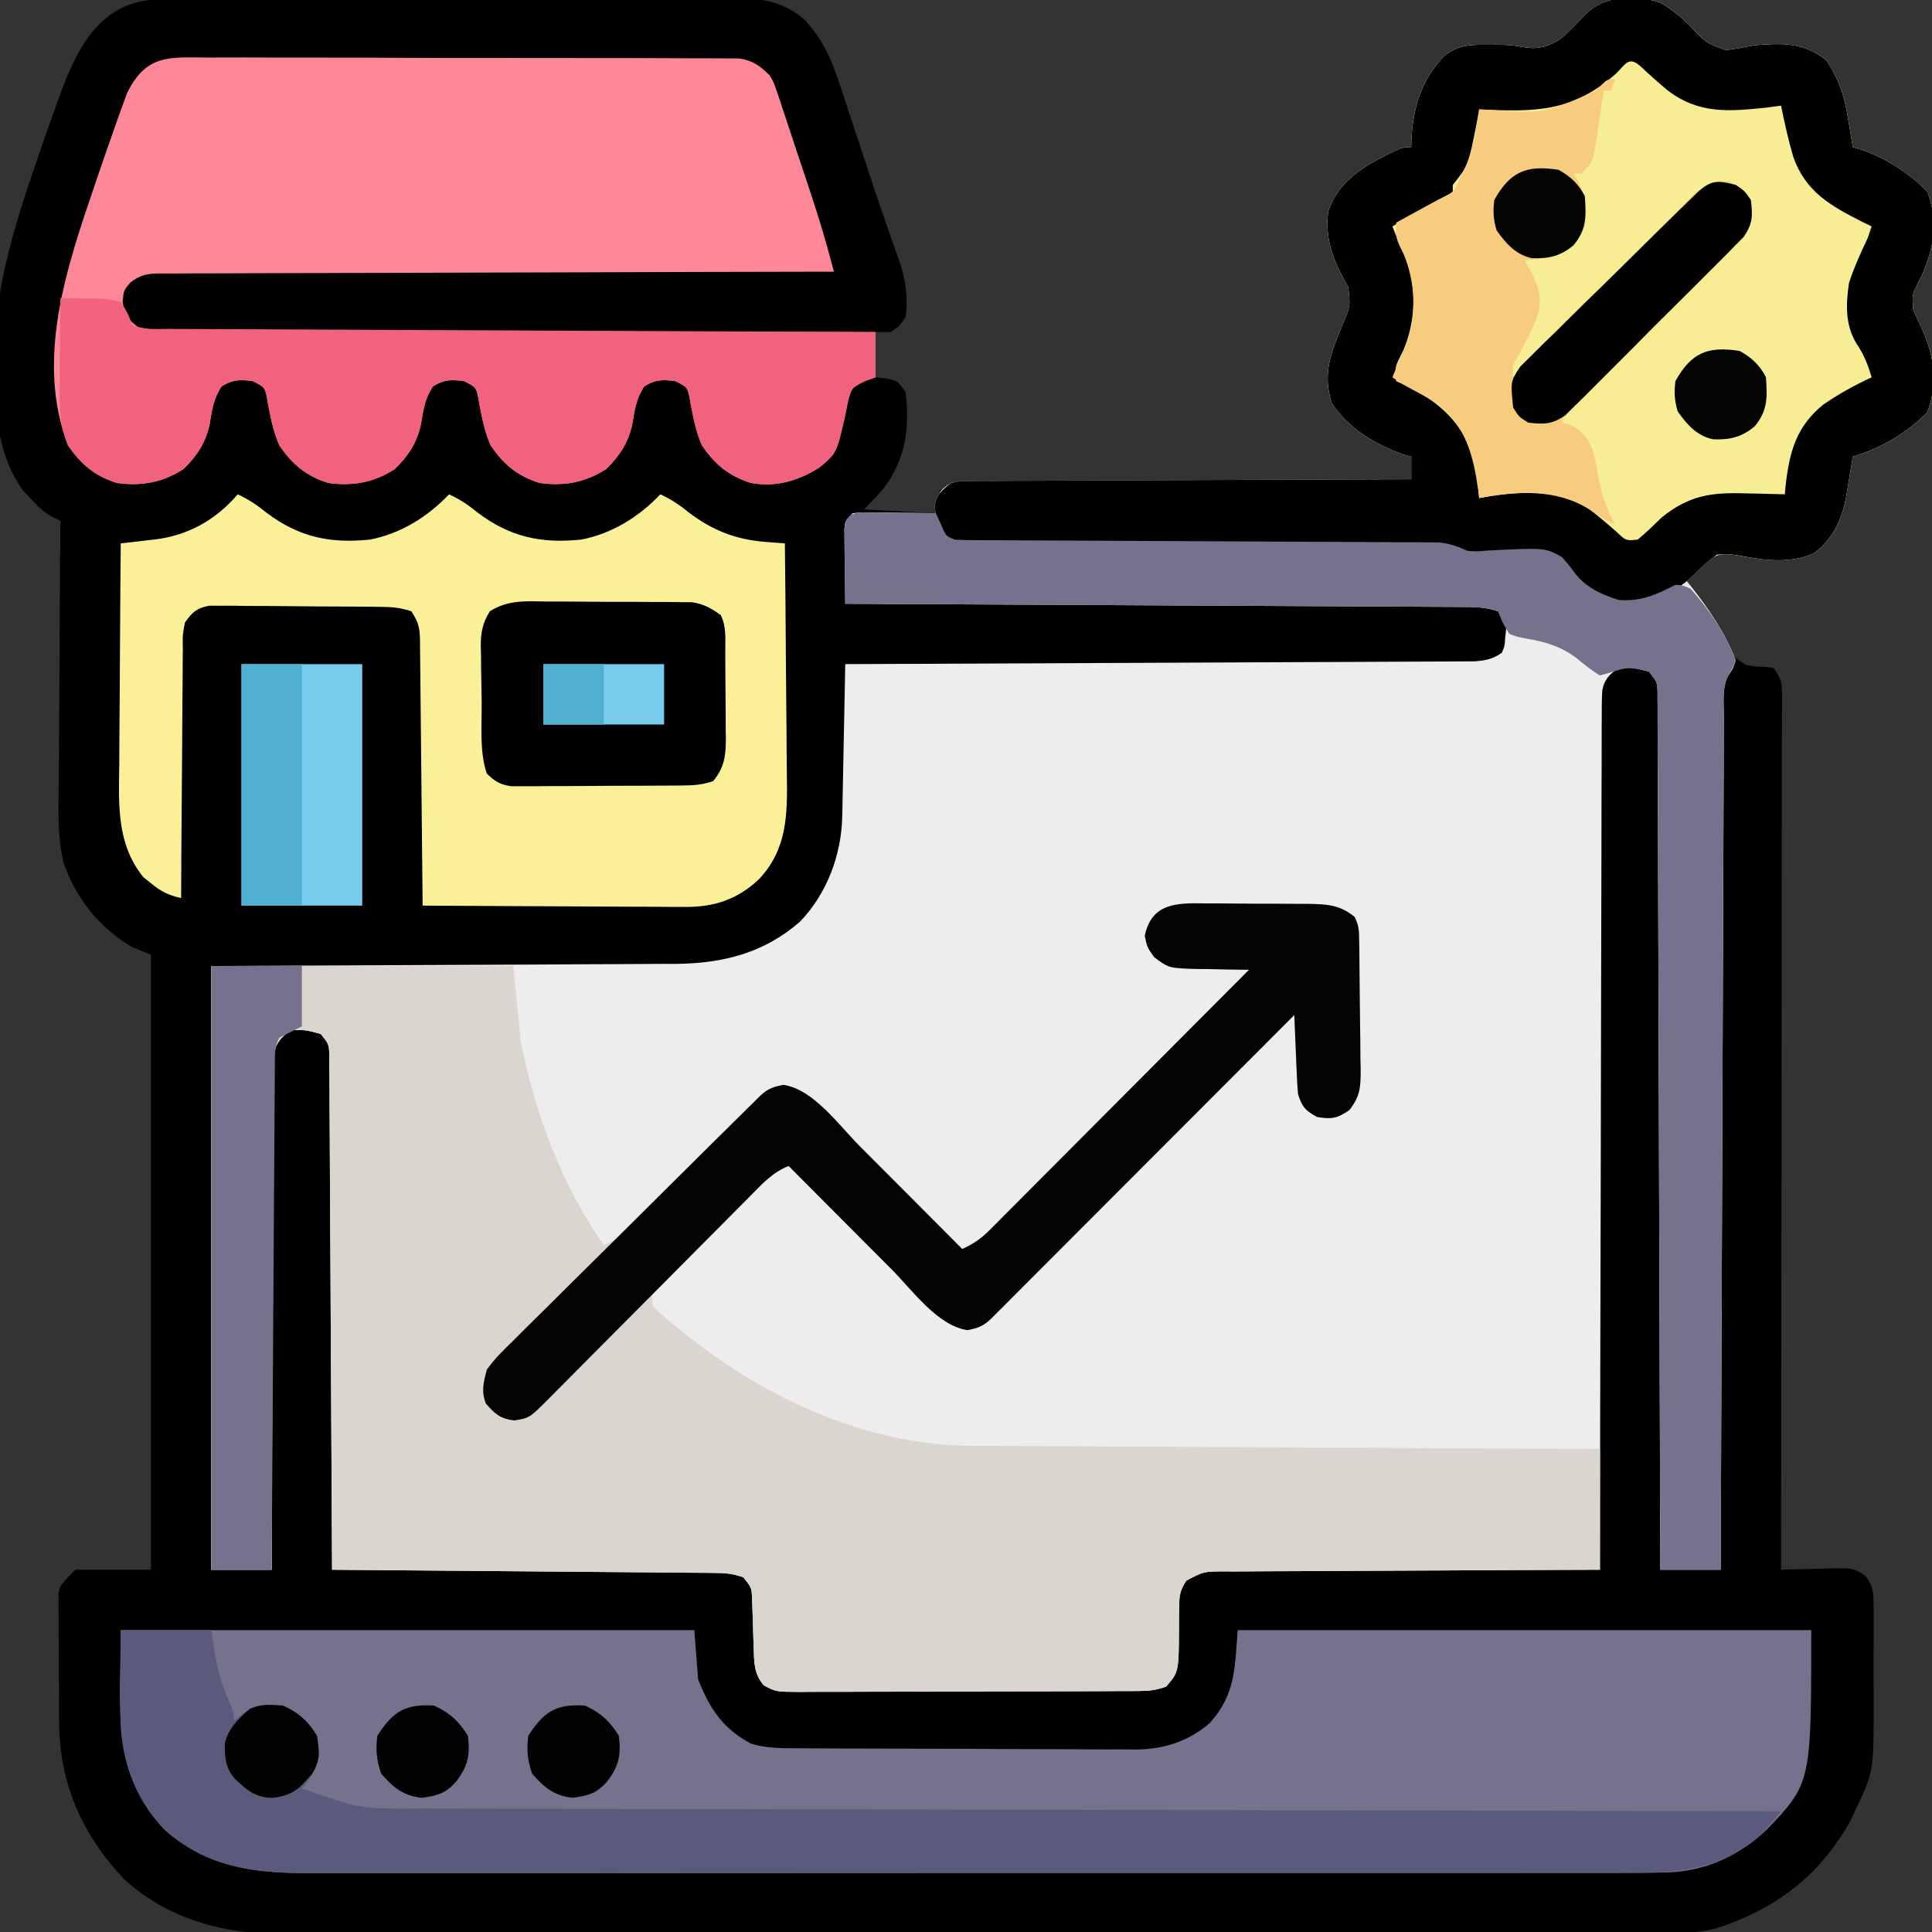 <svg xmlns="http://www.w3.org/2000/svg" width="512" height="512"><rect width="100%" height="100%" fill="#333333" stroke="none"/><path d="M0 0 C0.681 -0.004 1.363 -0.009 2.065 -0.013 C4.359 -0.027 6.654 -0.033 8.948 -0.039 C10.589 -0.047 12.23 -0.055 13.871 -0.064 C19.271 -0.09 24.671 -0.105 30.071 -0.12 C31.93 -0.125 33.789 -0.13 35.648 -0.136 C43.383 -0.157 51.118 -0.176 58.854 -0.187 C69.936 -0.204 81.018 -0.237 92.1 -0.294 C99.893 -0.332 107.686 -0.352 115.479 -0.357 C120.133 -0.361 124.786 -0.373 129.439 -0.405 C133.821 -0.435 138.203 -0.442 142.585 -0.43 C144.189 -0.43 145.793 -0.438 147.397 -0.456 C155.961 -0.544 163.567 -0.604 170.442 5.154 C175.241 10.207 177.736 15.593 179.844 22.166 C180.128 23.008 180.412 23.851 180.704 24.719 C181.611 27.422 182.496 30.131 183.38 32.841 C183.997 34.702 184.616 36.563 185.236 38.423 C186.442 42.048 187.64 45.675 188.833 49.304 C190.148 53.287 191.509 57.25 192.907 61.205 C193.24 62.157 193.574 63.109 193.917 64.091 C194.49 65.723 195.072 67.352 195.665 68.977 C197.392 73.995 198.17 78.846 197.442 84.154 C195.692 86.716 195.692 86.716 193.442 88.154 C192.122 88.154 190.802 88.154 189.442 88.154 C189.442 92.114 189.442 96.074 189.442 100.154 C190.391 100.257 191.34 100.36 192.317 100.466 C195.442 101.154 195.442 101.154 197.442 104.154 C198.575 113.548 197.418 121.935 191.618 129.548 C189.956 131.473 188.206 133.322 186.442 135.154 C192.712 135.484 198.982 135.814 205.442 136.154 C205.772 134.174 206.102 132.194 206.442 130.154 C209.708 127.977 210.652 127.899 214.434 127.875 C215.465 127.864 216.496 127.853 217.558 127.842 C218.688 127.839 219.818 127.837 220.982 127.835 C222.172 127.825 223.363 127.815 224.589 127.805 C227.853 127.779 231.117 127.762 234.382 127.749 C237.793 127.734 241.204 127.707 244.616 127.681 C251.075 127.634 257.535 127.598 263.995 127.564 C271.349 127.526 278.703 127.477 286.058 127.426 C301.186 127.323 316.314 127.234 331.442 127.154 C331.442 125.174 331.442 123.194 331.442 121.154 C330.658 120.948 329.875 120.741 329.067 120.529 C321.504 117.66 315.07 113.872 310.442 107.154 C307.82 99.287 310.151 93.579 313.251 86.205 C315.322 81.25 315.322 81.25 314.735 76.127 C314.37 75.496 314.005 74.866 313.63 74.216 C310.405 68.247 308.593 62.973 309.442 56.154 C312.005 48.616 317.939 44.775 324.755 41.279 C329.118 39.154 329.118 39.154 331.442 39.154 C331.456 38.476 331.47 37.798 331.485 37.099 C331.919 28.63 334.131 21.369 340.067 15.091 C343.894 11.969 346.967 12.018 351.755 12.029 C352.865 12.026 353.974 12.024 355.118 12.021 C358.442 12.154 358.442 12.154 361.649 12.72 C365.567 13.329 368.22 12.275 371.442 10.154 C373.586 8.183 375.583 6.142 377.548 3.994 C381.169 0.477 384.196 -0.174 389.192 -0.284 C396.5 -0.133 400.499 2.195 405.579 7.302 C409.557 11.54 409.557 11.54 414.813 13.443 C417.39 13.138 419.895 12.648 422.442 12.154 C429.87 11.574 435.509 11.333 441.442 16.154 C444.818 21.23 446.262 25.61 447.192 31.591 C447.317 32.323 447.442 33.054 447.571 33.808 C447.873 35.588 448.16 37.371 448.442 39.154 C449.316 39.417 450.19 39.68 451.091 39.951 C457.544 42.267 463.286 45.998 468.13 50.841 C471.126 58.403 470.092 65.312 466.942 72.654 C466.246 74.092 466.246 74.092 465.536 75.56 C464.183 78.299 464.183 78.299 464.442 82.154 C465.225 84.01 466.065 85.841 466.942 87.654 C470.092 94.996 471.126 101.905 468.13 109.466 C462.546 115.05 455.988 118.883 448.442 121.154 C448.272 122.228 448.102 123.301 447.926 124.408 C447.682 125.844 447.438 127.28 447.192 128.716 C447.028 129.773 447.028 129.773 446.86 130.851 C445.723 137.343 443.7 142.319 438.442 146.591 C431.933 149.853 424.083 148.448 417.192 147.216 C413.987 146.812 412.825 146.916 410.044 148.646 C408.044 150.393 406.21 152.174 404.442 154.154 C404.794 154.581 405.146 155.007 405.509 155.447 C408.929 159.778 411.352 164.021 413.692 169.029 C415.946 173.617 415.946 173.617 420.04 176.326 C422.716 176.831 422.716 176.831 425.305 176.88 C426.363 177.016 426.363 177.016 427.442 177.154 C429.477 180.207 429.692 180.783 429.688 184.209 C429.692 185.037 429.696 185.865 429.7 186.718 C429.694 187.628 429.689 188.537 429.683 189.474 C429.685 190.924 429.685 190.924 429.688 192.402 C429.691 195.654 429.68 198.906 429.669 202.159 C429.669 204.484 429.669 206.81 429.67 209.135 C429.671 215.461 429.659 221.787 429.645 228.113 C429.634 234.051 429.632 239.988 429.63 245.926 C429.625 257.687 429.612 269.449 429.593 281.21 C429.575 292.636 429.56 304.062 429.552 315.489 C429.551 316.193 429.551 316.897 429.55 317.622 C429.548 321.155 429.545 324.687 429.543 328.22 C429.522 357.531 429.487 386.842 429.442 416.154 C430.027 416.133 430.612 416.112 431.215 416.09 C433.874 416.007 436.532 415.955 439.192 415.904 C440.113 415.87 441.033 415.837 441.981 415.802 C448.816 415.703 448.816 415.703 452.051 418.033 C453.661 420.488 453.948 421.813 453.96 424.732 C453.972 425.634 453.985 426.536 453.998 427.465 C453.986 428.92 453.986 428.92 453.973 430.404 C453.977 431.413 453.981 432.422 453.985 433.462 C453.988 435.6 453.98 437.739 453.964 439.877 C453.942 443.115 453.963 446.35 453.989 449.587 C454.017 469.612 454.017 469.612 449.442 479.154 C448.95 480.253 448.457 481.353 447.95 482.486 C439.81 497.087 428.202 506.026 412.206 511.201 C408.472 512.146 405.364 512.407 401.524 512.411 C400.861 512.415 400.198 512.418 399.515 512.422 C397.301 512.431 395.088 512.426 392.875 512.421 C391.269 512.425 389.663 512.43 388.057 512.435 C383.649 512.447 379.241 512.447 374.834 512.445 C370.078 512.444 365.322 512.455 360.565 512.465 C351.249 512.481 341.933 512.487 332.617 512.488 C325.042 512.489 317.468 512.493 309.894 512.499 C288.415 512.517 266.935 512.526 245.456 512.525 C244.298 512.525 243.14 512.525 241.947 512.525 C240.788 512.524 239.629 512.524 238.434 512.524 C219.651 512.523 200.868 512.543 182.085 512.571 C162.793 512.6 143.501 512.613 124.209 512.612 C113.381 512.611 102.552 512.616 91.723 512.638 C82.503 512.656 73.282 512.661 64.061 512.647 C59.359 512.64 54.657 512.64 49.955 512.658 C45.645 512.673 41.335 512.67 37.025 512.653 C35.471 512.65 33.917 512.654 32.363 512.665 C16.824 512.769 1.849 508.762 -9.874 497.966 C-20.998 485.991 -26.857 472.546 -26.894 456.33 C-26.9 455.306 -26.907 454.282 -26.914 453.227 C-26.924 451.073 -26.929 448.919 -26.928 446.765 C-26.933 443.466 -26.969 440.169 -27.007 436.871 C-27.013 434.774 -27.017 432.677 -27.019 430.58 C-27.04 429.101 -27.04 429.101 -27.062 427.593 C-27.053 426.216 -27.053 426.216 -27.044 424.811 C-27.047 424.006 -27.049 423.201 -27.052 422.372 C-26.558 420.154 -26.558 420.154 -22.558 416.154 C-15.958 416.154 -9.358 416.154 -2.558 416.154 C-2.558 362.364 -2.558 308.574 -2.558 253.154 C-4.208 252.494 -5.858 251.834 -7.558 251.154 C-16.311 245.919 -22.422 238.279 -25.755 228.675 C-27.519 220.938 -27.039 212.941 -26.949 205.048 C-26.941 203.114 -26.935 201.179 -26.931 199.244 C-26.916 194.185 -26.877 189.127 -26.833 184.069 C-26.791 178.893 -26.773 173.718 -26.753 168.543 C-26.71 158.413 -26.642 148.283 -26.558 138.154 C-27.177 137.861 -27.795 137.569 -28.433 137.267 C-31.02 135.912 -32.589 134.308 -34.558 132.154 C-35.218 131.453 -35.878 130.751 -36.558 130.029 C-43.074 120.662 -43.827 110.37 -44.058 99.279 C-44.078 98.403 -44.098 97.527 -44.119 96.625 C-44.306 77.74 -38.993 60.736 -32.933 43.091 C-32.593 42.096 -32.593 42.096 -32.246 41.08 C-30.712 36.598 -29.131 32.136 -27.519 27.681 C-27.112 26.548 -26.706 25.416 -26.287 24.249 C-21.459 11.373 -15.017 0.068 0 0 Z " fill="#000000" transform="translate(42.558,-0.154)"></path><path d="M0 0 C3.005 1.796 5.421 3.826 7.891 6.309 C11.869 10.547 11.869 10.547 17.125 12.449 C19.702 12.144 22.207 11.654 24.754 11.16 C32.182 10.581 37.821 10.34 43.754 15.16 C47.129 20.236 48.574 24.617 49.504 30.598 C49.629 31.329 49.754 32.061 49.883 32.814 C50.185 34.594 50.471 36.377 50.754 38.16 C51.628 38.423 52.502 38.686 53.402 38.957 C59.855 41.274 65.598 45.004 70.441 49.848 C73.437 57.409 72.404 64.318 69.254 71.66 C68.558 73.099 68.558 73.099 67.848 74.566 C66.495 77.305 66.495 77.305 66.754 81.16 C67.536 83.016 68.377 84.847 69.254 86.66 C72.404 94.002 73.437 100.912 70.441 108.473 C64.858 114.056 58.3 117.89 50.754 120.16 C50.584 121.234 50.414 122.308 50.238 123.414 C49.994 124.85 49.749 126.287 49.504 127.723 C49.34 128.779 49.34 128.779 49.172 129.857 C48.035 136.349 46.012 141.326 40.754 145.598 C34.244 148.859 26.395 147.454 19.504 146.223 C16.299 145.818 15.136 145.922 12.355 147.652 C10.356 149.4 8.521 151.18 6.754 153.16 C7.106 153.587 7.458 154.014 7.82 154.453 C12.547 160.439 17.031 167.011 19.754 174.16 C19.004 176.426 19.004 176.426 17.754 178.16 C16.037 181.594 16.6 185.543 16.596 189.322 C16.588 190.764 16.588 190.764 16.581 192.235 C16.565 195.477 16.557 198.718 16.549 201.959 C16.539 204.275 16.529 206.591 16.519 208.906 C16.491 215.209 16.47 221.513 16.451 227.816 C16.429 234.397 16.401 240.978 16.375 247.559 C16.33 258.611 16.289 269.662 16.251 280.714 C16.212 292.098 16.17 303.483 16.126 314.867 C16.122 315.919 16.122 315.919 16.118 316.993 C16.104 320.511 16.091 324.03 16.077 327.549 C15.963 356.753 15.856 385.956 15.754 415.16 C10.474 415.16 5.194 415.16 -0.246 415.16 C-0.251 413.348 -0.251 413.348 -0.256 411.498 C-0.335 382.832 -0.424 354.166 -0.526 325.501 C-0.539 321.974 -0.551 318.448 -0.563 314.922 C-0.567 313.869 -0.567 313.869 -0.571 312.795 C-0.611 301.419 -0.643 290.043 -0.674 278.667 C-0.705 267 -0.743 255.333 -0.789 243.665 C-0.814 237.11 -0.836 230.554 -0.849 223.998 C-0.862 217.833 -0.884 211.669 -0.913 205.504 C-0.923 203.236 -0.928 200.969 -0.93 198.701 C-0.934 195.615 -0.949 192.529 -0.968 189.442 C-0.965 188.084 -0.965 188.084 -0.962 186.698 C-0.969 185.874 -0.977 185.049 -0.984 184.199 C-0.987 183.487 -0.989 182.774 -0.991 182.04 C-1.151 179.828 -1.151 179.828 -3.246 177.16 C-7.255 176.096 -7.255 176.096 -11.246 176.16 C-13.661 177.806 -15.048 179.143 -15.618 182.074 C-15.769 184.578 -15.787 187.054 -15.765 189.563 C-15.773 190.526 -15.78 191.489 -15.788 192.481 C-15.808 195.716 -15.8 198.951 -15.792 202.187 C-15.801 204.502 -15.811 206.818 -15.823 209.134 C-15.851 215.429 -15.855 221.724 -15.854 228.019 C-15.857 234.595 -15.882 241.17 -15.906 247.746 C-15.942 258.786 -15.964 269.825 -15.975 280.865 C-15.987 292.236 -16.007 303.606 -16.039 314.977 C-16.041 315.678 -16.042 316.379 -16.044 317.101 C-16.054 320.617 -16.064 324.133 -16.074 327.649 C-16.157 356.82 -16.211 385.99 -16.246 415.16 C-16.794 415.162 -17.342 415.163 -17.906 415.165 C-31.235 415.202 -44.563 415.261 -57.892 415.344 C-64.338 415.384 -70.783 415.416 -77.229 415.431 C-83.447 415.446 -89.665 415.481 -95.883 415.528 C-98.258 415.543 -100.632 415.551 -103.007 415.552 C-106.328 415.554 -109.649 415.581 -112.97 415.614 C-113.956 415.609 -114.942 415.604 -115.958 415.599 C-121.269 415.623 -121.269 415.623 -125.857 418.05 C-127.508 420.558 -127.743 421.982 -127.75 424.969 C-127.778 426.337 -127.778 426.337 -127.807 427.732 C-127.807 428.678 -127.808 429.623 -127.809 430.598 C-127.865 442.285 -127.865 442.285 -131.246 446.16 C-133.983 447.073 -135.597 447.289 -138.414 447.301 C-139.262 447.306 -140.111 447.312 -140.985 447.318 C-142.376 447.32 -142.376 447.32 -143.795 447.321 C-144.774 447.326 -145.753 447.331 -146.762 447.336 C-150.005 447.351 -153.249 447.358 -156.492 447.363 C-158.743 447.369 -160.993 447.375 -163.244 447.381 C-167.964 447.391 -172.684 447.397 -177.405 447.4 C-183.459 447.406 -189.513 447.43 -195.567 447.458 C-200.215 447.477 -204.864 447.482 -209.513 447.484 C-211.745 447.487 -213.978 447.495 -216.21 447.508 C-219.33 447.525 -222.449 447.523 -225.568 447.517 C-226.493 447.526 -227.419 447.535 -228.372 447.545 C-234.592 447.504 -234.592 447.504 -237.788 445.825 C-240.325 442.927 -240.388 440.065 -240.492 436.379 C-240.525 435.455 -240.558 434.53 -240.592 433.578 C-240.653 431.633 -240.71 429.688 -240.764 427.742 C-240.798 426.818 -240.832 425.894 -240.867 424.941 C-240.892 424.096 -240.917 423.251 -240.943 422.381 C-241.12 419.876 -241.12 419.876 -243.246 417.16 C-246.034 416.231 -247.748 416.026 -250.631 416.002 C-251.527 415.992 -252.423 415.982 -253.346 415.972 C-254.327 415.967 -255.307 415.961 -256.317 415.955 C-257.351 415.945 -258.386 415.935 -259.451 415.925 C-262.876 415.893 -266.301 415.868 -269.727 415.844 C-272.099 415.823 -274.471 415.802 -276.843 415.781 C-283.092 415.726 -289.341 415.676 -295.59 415.628 C-301.964 415.578 -308.338 415.522 -314.713 415.467 C-327.224 415.359 -339.735 415.258 -352.246 415.16 C-352.249 414.447 -352.253 413.733 -352.256 412.998 C-352.337 395.647 -352.429 378.296 -352.534 360.946 C-352.584 352.555 -352.63 344.164 -352.668 335.774 C-352.701 328.462 -352.741 321.15 -352.789 313.838 C-352.814 309.965 -352.836 306.092 -352.849 302.22 C-352.862 298.576 -352.884 294.933 -352.913 291.289 C-352.927 289.311 -352.93 287.333 -352.934 285.355 C-352.945 284.181 -352.956 283.007 -352.968 281.798 C-352.973 280.776 -352.979 279.753 -352.984 278.7 C-353.072 275.916 -353.072 275.916 -355.246 273.16 C-359.255 272.096 -359.255 272.096 -363.246 272.16 C-365.899 274.257 -367.112 275.459 -367.754 278.823 C-367.758 279.845 -367.761 280.866 -367.765 281.918 C-367.786 283.681 -367.786 283.681 -367.807 285.479 C-367.802 286.764 -367.797 288.05 -367.792 289.374 C-367.801 290.744 -367.811 292.114 -367.823 293.484 C-367.851 297.201 -367.855 300.917 -367.854 304.634 C-367.857 308.519 -367.882 312.404 -367.906 316.289 C-367.946 323.645 -367.966 331.001 -367.98 338.356 C-367.995 346.731 -368.034 355.106 -368.074 363.481 C-368.157 380.707 -368.21 397.934 -368.246 415.16 C-373.526 415.16 -378.806 415.16 -384.246 415.16 C-384.246 362.36 -384.246 309.56 -384.246 255.16 C-318.434 254.848 -318.434 254.848 -297.696 254.772 C-291.532 254.736 -291.532 254.736 -285.367 254.695 C-282.634 254.679 -279.9 254.668 -277.166 254.663 C-273.012 254.656 -268.858 254.625 -264.704 254.593 C-262.894 254.595 -262.894 254.595 -261.048 254.597 C-248.59 254.459 -237.786 251.73 -228.242 243.414 C-221.093 235.987 -217.243 225.713 -217.041 215.462 C-217.021 214.561 -217.001 213.661 -216.98 212.733 C-216.964 211.774 -216.947 210.816 -216.93 209.828 C-216.899 208.341 -216.899 208.341 -216.867 206.823 C-216.801 203.665 -216.742 200.506 -216.684 197.348 C-216.64 195.202 -216.597 193.057 -216.553 190.912 C-216.446 185.662 -216.344 180.411 -216.246 175.16 C-214.937 175.155 -214.937 175.155 -213.602 175.15 C-192.387 175.069 -171.172 174.977 -149.958 174.873 C-139.698 174.822 -129.439 174.776 -119.18 174.738 C-110.239 174.705 -101.299 174.666 -92.358 174.617 C-87.623 174.592 -82.888 174.57 -78.152 174.557 C-73.697 174.544 -69.242 174.522 -64.787 174.493 C-63.15 174.484 -61.513 174.478 -59.877 174.476 C-57.645 174.473 -55.413 174.457 -53.181 174.439 C-51.931 174.433 -50.681 174.428 -49.393 174.422 C-46.409 174.174 -44.7 173.834 -42.246 172.16 C-41.475 170.316 -41.475 170.316 -41.371 168.223 C-41.291 167.533 -41.211 166.843 -41.129 166.133 C-41.099 163.834 -41.099 163.834 -43.246 161.16 C-46.707 160.007 -49.408 160.021 -53.061 160.002 C-54.106 159.995 -54.106 159.995 -55.172 159.987 C-57.512 159.972 -59.852 159.963 -62.192 159.955 C-63.867 159.945 -65.543 159.935 -67.218 159.925 C-71.771 159.898 -76.325 159.877 -80.878 159.857 C-85.635 159.835 -90.391 159.808 -95.148 159.781 C-104.158 159.731 -113.167 159.686 -122.177 159.643 C-132.433 159.593 -142.69 159.538 -152.946 159.483 C-174.046 159.369 -195.146 159.262 -216.246 159.16 C-216.304 155.535 -216.34 151.91 -216.371 148.285 C-216.388 147.253 -216.405 146.22 -216.422 145.156 C-216.428 144.17 -216.435 143.184 -216.441 142.168 C-216.452 141.257 -216.462 140.346 -216.473 139.407 C-216.246 137.16 -216.246 137.16 -214.246 135.16 C-212 134.933 -212 134.933 -209.238 134.965 C-208.252 134.971 -207.266 134.978 -206.25 134.984 C-204.701 135.01 -204.701 135.01 -203.121 135.035 C-202.081 135.044 -201.041 135.053 -199.969 135.062 C-197.394 135.086 -194.82 135.119 -192.246 135.16 C-192.143 134.211 -192.04 133.263 -191.934 132.285 C-191.246 129.16 -191.246 129.16 -188.246 127.16 C-185.972 126.898 -185.972 126.898 -183.254 126.882 C-182.223 126.871 -181.192 126.859 -180.131 126.848 C-179.001 126.846 -177.871 126.844 -176.706 126.841 C-175.516 126.831 -174.326 126.821 -173.099 126.811 C-169.835 126.785 -166.571 126.768 -163.307 126.755 C-159.895 126.74 -156.484 126.713 -153.073 126.687 C-146.613 126.641 -140.153 126.604 -133.693 126.571 C-126.339 126.533 -118.985 126.483 -111.631 126.433 C-96.503 126.329 -81.374 126.24 -66.246 126.16 C-66.246 124.18 -66.246 122.2 -66.246 120.16 C-67.03 119.954 -67.814 119.748 -68.621 119.535 C-76.184 116.666 -82.618 112.878 -87.246 106.16 C-89.868 98.293 -87.537 92.585 -84.438 85.211 C-82.366 80.256 -82.366 80.256 -82.953 75.133 C-83.318 74.502 -83.683 73.872 -84.059 73.223 C-87.283 67.253 -89.095 61.979 -88.246 55.16 C-85.683 47.622 -79.749 43.782 -72.934 40.285 C-68.57 38.16 -68.57 38.16 -66.246 38.16 C-66.232 37.482 -66.218 36.804 -66.203 36.105 C-65.769 27.637 -63.557 20.375 -57.621 14.098 C-53.794 10.976 -50.721 11.024 -45.934 11.035 C-44.824 11.033 -43.714 11.03 -42.57 11.027 C-39.246 11.16 -39.246 11.16 -36.039 11.727 C-32.121 12.335 -29.468 11.281 -26.246 9.16 C-24.103 7.19 -22.105 5.149 -20.141 3 C-14.858 -2.13 -6.769 -2.531 0 0 Z " fill="#EDEDED" transform="translate(440.246,0.84)"></path><path d="M0 0 C0.98 -0 1.96 -0 2.969 -0 C5.037 0.005 7.105 0.023 9.172 0.052 C12.333 0.094 15.491 0.093 18.652 0.086 C20.664 0.096 22.676 0.109 24.688 0.125 C25.63 0.125 26.573 0.125 27.545 0.126 C32.421 0.213 35.924 0.349 39.844 3.594 C41.011 5.929 40.995 7.361 41.037 9.964 C41.061 11.321 41.061 11.321 41.085 12.706 C41.13 16.845 41.171 20.984 41.194 25.123 C41.21 27.307 41.238 29.49 41.276 31.673 C41.331 34.82 41.353 37.966 41.367 41.113 C41.39 42.087 41.413 43.062 41.436 44.065 C41.421 48.73 41.372 50.889 38.502 54.718 C35.261 57.005 33.731 57.255 29.844 56.594 C26.708 54.814 26.003 54.071 24.844 50.594 C24.697 48.968 24.597 47.338 24.527 45.707 C24.485 44.769 24.444 43.831 24.4 42.865 C24.361 41.889 24.322 40.912 24.281 39.906 C24.238 38.918 24.195 37.93 24.15 36.912 C24.044 34.473 23.942 32.033 23.844 29.594 C23.423 30.015 23.002 30.437 22.569 30.872 C12.34 41.123 2.108 51.371 -8.127 61.616 C-13.076 66.571 -18.025 71.526 -22.971 76.484 C-27.741 81.265 -32.514 86.043 -37.288 90.82 C-39.112 92.646 -40.936 94.474 -42.759 96.302 C-45.304 98.855 -47.853 101.404 -50.402 103.953 C-51.161 104.716 -51.921 105.479 -52.704 106.266 C-53.396 106.957 -54.089 107.648 -54.803 108.36 C-55.406 108.964 -56.008 109.568 -56.63 110.19 C-58.676 112.071 -60.034 112.571 -62.781 113.094 C-70.689 111.922 -77.358 102.527 -82.812 97.035 C-83.6 96.246 -84.388 95.457 -85.2 94.644 C-87.688 92.15 -90.172 89.653 -92.656 87.156 C-94.354 85.454 -96.052 83.751 -97.75 82.049 C-101.888 77.9 -106.023 73.748 -110.156 69.594 C-113.133 70.934 -115.234 72.416 -117.548 74.711 C-118.188 75.342 -118.829 75.972 -119.488 76.622 C-120.168 77.303 -120.847 77.983 -121.547 78.684 C-122.251 79.384 -122.956 80.084 -123.682 80.806 C-125.167 82.285 -126.65 83.767 -128.13 85.252 C-130.403 87.528 -132.689 89.791 -134.977 92.053 C-136.417 93.491 -137.858 94.931 -139.297 96.371 C-139.984 97.049 -140.672 97.727 -141.38 98.426 C-142.322 99.377 -142.322 99.377 -143.282 100.347 C-143.839 100.903 -144.395 101.459 -144.968 102.032 C-146.459 103.665 -146.459 103.665 -146.156 106.594 C-143.81 109.258 -140.923 111.38 -138.156 113.594 C-137.262 114.312 -136.367 115.03 -135.445 115.77 C-114.512 132.017 -88.56 143.616 -61.709 143.752 C-60.634 143.759 -60.634 143.759 -59.537 143.767 C-57.155 143.782 -54.772 143.791 -52.389 143.799 C-50.674 143.809 -48.958 143.819 -47.243 143.829 C-42.599 143.856 -37.955 143.877 -33.311 143.897 C-28.453 143.919 -23.595 143.946 -18.737 143.973 C-9.543 144.023 -0.349 144.068 8.844 144.111 C19.314 144.161 29.783 144.215 40.252 144.271 C61.782 144.385 83.313 144.491 104.844 144.594 C104.844 155.154 104.844 165.714 104.844 176.594 C100.013 176.608 100.013 176.608 95.085 176.622 C84.456 176.656 73.827 176.711 63.198 176.778 C56.752 176.817 50.307 176.849 43.861 176.865 C37.643 176.88 31.425 176.914 25.207 176.962 C22.832 176.977 20.457 176.985 18.083 176.986 C14.761 176.988 11.441 177.015 8.12 177.048 C7.134 177.043 6.148 177.038 5.132 177.033 C-0.179 177.057 -0.179 177.057 -4.767 179.484 C-6.418 181.991 -6.653 183.416 -6.66 186.402 C-6.688 187.77 -6.688 187.77 -6.717 189.166 C-6.717 190.112 -6.718 191.057 -6.719 192.031 C-6.775 203.719 -6.775 203.719 -10.156 207.594 C-12.893 208.506 -14.507 208.723 -17.324 208.734 C-18.597 208.743 -18.597 208.743 -19.895 208.751 C-21.286 208.753 -21.286 208.753 -22.705 208.755 C-23.684 208.76 -24.663 208.765 -25.672 208.77 C-28.915 208.785 -32.159 208.791 -35.402 208.797 C-37.653 208.803 -39.903 208.808 -42.154 208.814 C-46.874 208.825 -51.594 208.831 -56.315 208.834 C-62.369 208.839 -68.423 208.864 -74.477 208.892 C-79.126 208.911 -83.774 208.916 -88.423 208.917 C-90.656 208.92 -92.888 208.928 -95.12 208.942 C-98.24 208.959 -101.359 208.957 -104.478 208.95 C-105.404 208.959 -106.329 208.969 -107.282 208.978 C-113.502 208.937 -113.502 208.937 -116.699 207.259 C-119.236 204.361 -119.298 201.499 -119.402 197.812 C-119.435 196.888 -119.468 195.964 -119.502 195.012 C-119.563 193.067 -119.62 191.121 -119.674 189.176 C-119.708 188.252 -119.742 187.327 -119.777 186.375 C-119.815 185.108 -119.815 185.108 -119.853 183.814 C-120.03 181.309 -120.03 181.309 -122.156 178.594 C-124.944 177.664 -126.658 177.459 -129.541 177.436 C-130.437 177.426 -131.333 177.416 -132.256 177.406 C-133.237 177.4 -134.217 177.394 -135.227 177.388 C-136.262 177.379 -137.296 177.369 -138.362 177.358 C-141.787 177.327 -145.212 177.302 -148.637 177.277 C-151.009 177.257 -153.381 177.236 -155.753 177.214 C-162.002 177.159 -168.251 177.11 -174.5 177.062 C-180.874 177.011 -187.249 176.956 -193.623 176.9 C-206.134 176.793 -218.645 176.691 -231.156 176.594 C-231.16 175.88 -231.163 175.167 -231.166 174.431 C-231.247 157.081 -231.34 139.73 -231.444 122.379 C-231.494 113.989 -231.54 105.598 -231.578 97.207 C-231.611 89.895 -231.651 82.583 -231.699 75.272 C-231.724 71.399 -231.746 67.526 -231.76 63.653 C-231.772 60.01 -231.794 56.366 -231.824 52.723 C-231.837 50.745 -231.841 48.766 -231.844 46.788 C-231.855 45.614 -231.866 44.441 -231.878 43.231 C-231.883 42.209 -231.889 41.187 -231.895 40.134 C-231.982 37.35 -231.982 37.35 -234.156 34.594 C-238.166 33.529 -238.166 33.529 -242.156 33.594 C-244.809 35.691 -246.023 36.893 -246.664 40.257 C-246.668 41.278 -246.671 42.299 -246.675 43.352 C-246.696 45.114 -246.696 45.114 -246.717 46.913 C-246.712 48.198 -246.707 49.483 -246.702 50.808 C-246.711 52.178 -246.721 53.548 -246.733 54.918 C-246.761 58.634 -246.765 62.351 -246.764 66.067 C-246.767 69.953 -246.792 73.838 -246.816 77.723 C-246.856 85.078 -246.877 92.434 -246.89 99.79 C-246.906 108.165 -246.944 116.54 -246.984 124.914 C-247.067 142.141 -247.12 159.367 -247.156 176.594 C-252.436 176.594 -257.716 176.594 -263.156 176.594 C-263.156 123.794 -263.156 70.994 -263.156 16.594 C-236.756 16.594 -210.356 16.594 -183.156 16.594 C-182.166 26.494 -182.166 26.494 -181.156 36.594 C-177.226 56.245 -170.508 73.995 -159.156 90.594 C-155.848 89.151 -153.684 87.361 -151.154 84.802 C-150.38 84.025 -149.606 83.248 -148.808 82.447 C-147.982 81.607 -147.156 80.767 -146.305 79.902 C-145.449 79.042 -144.594 78.181 -143.713 77.295 C-140.981 74.545 -138.256 71.789 -135.531 69.031 C-132.799 66.271 -130.065 63.513 -127.328 60.757 C-125.625 59.041 -123.924 57.323 -122.226 55.602 C-121.075 54.44 -121.075 54.44 -119.9 53.256 C-119.224 52.571 -118.547 51.886 -117.85 51.181 C-115.712 49.178 -114.422 48.644 -111.531 48.094 C-103.623 49.265 -96.954 58.66 -91.5 64.152 C-90.712 64.941 -89.925 65.731 -89.113 66.544 C-86.625 69.037 -84.141 71.534 -81.656 74.031 C-79.959 75.734 -78.261 77.436 -76.562 79.139 C-72.424 83.288 -68.289 87.44 -64.156 91.594 C-61.253 90.28 -59.187 88.873 -56.942 86.62 C-56.331 86.011 -55.719 85.403 -55.089 84.776 C-54.43 84.11 -53.772 83.444 -53.093 82.757 C-52.039 81.704 -52.039 81.704 -50.963 80.628 C-48.642 78.306 -46.329 75.978 -44.016 73.648 C-42.408 72.037 -40.799 70.425 -39.19 68.814 C-34.957 64.574 -30.731 60.328 -26.505 56.08 C-22.192 51.746 -17.873 47.418 -13.555 43.09 C-5.083 34.597 3.382 26.097 11.844 17.594 C11.203 17.59 10.563 17.586 9.904 17.581 C6.987 17.548 4.072 17.478 1.156 17.406 C-0.355 17.398 -0.355 17.398 -1.896 17.389 C-9.389 17.166 -9.389 17.166 -13.324 14.23 C-15.156 11.594 -15.156 11.594 -15.781 8.594 C-13.977 -0.065 -7.378 -0.128 0 0 Z " fill="#DAD5CF" transform="translate(319.156,239.406)"></path><path d="M0 0 C50.16 0 100.32 0 152 0 C152.33 4.29 152.66 8.58 153 13 C156.034 20.762 159.544 26.092 166.976 30.053 C171.391 31.435 175.63 31.303 180.231 31.306 C181.26 31.315 182.288 31.323 183.347 31.332 C186.746 31.356 190.144 31.364 193.543 31.371 C195.911 31.38 198.279 31.389 200.647 31.398 C205.612 31.415 210.578 31.423 215.543 31.426 C221.891 31.431 228.237 31.469 234.585 31.514 C239.477 31.544 244.37 31.551 249.262 31.552 C251.602 31.556 253.941 31.569 256.28 31.59 C259.561 31.617 262.841 31.612 266.122 31.599 C267.557 31.622 267.557 31.622 269.021 31.644 C276.447 31.564 282.924 29.538 288.621 24.593 C295.41 17.023 295.211 10.261 296 0 C346.16 0 396.32 0 448 0 C448 40.564 448 40.564 436.117 52.965 C428.204 60.304 419.15 64.246 408.253 64.254 C407.609 64.258 406.964 64.261 406.301 64.264 C404.15 64.272 402.001 64.267 399.851 64.261 C398.29 64.264 396.729 64.268 395.168 64.272 C390.886 64.283 386.604 64.28 382.322 64.276 C377.701 64.274 373.079 64.283 368.458 64.29 C359.407 64.303 350.355 64.305 341.303 64.302 C333.944 64.301 326.585 64.302 319.226 64.307 C317.655 64.307 317.655 64.307 316.052 64.308 C313.924 64.31 311.796 64.311 309.668 64.312 C289.709 64.323 269.751 64.321 249.792 64.315 C231.542 64.309 213.292 64.321 195.043 64.34 C176.298 64.359 157.553 64.367 138.808 64.364 C128.287 64.362 117.765 64.364 107.244 64.378 C98.285 64.39 89.326 64.392 80.367 64.38 C75.799 64.374 71.23 64.373 66.662 64.385 C62.474 64.395 58.286 64.392 54.098 64.378 C52.589 64.376 51.079 64.378 49.57 64.386 C35.347 64.456 22.757 62.757 11.777 53.031 C-2.78 38.011 0 20.362 0 0 Z " fill="#76718C" transform="translate(32,432)"></path><path d="M0 0 C3.005 1.796 5.421 3.826 7.891 6.309 C11.869 10.547 11.869 10.547 17.125 12.449 C19.702 12.144 22.207 11.654 24.754 11.16 C32.182 10.581 37.821 10.34 43.754 15.16 C47.129 20.236 48.574 24.617 49.504 30.598 C49.629 31.329 49.754 32.061 49.883 32.814 C50.185 34.594 50.471 36.377 50.754 38.16 C51.628 38.423 52.502 38.686 53.402 38.957 C59.855 41.274 65.598 45.004 70.441 49.848 C73.437 57.409 72.404 64.318 69.254 71.66 C68.558 73.099 68.558 73.099 67.848 74.566 C66.495 77.305 66.495 77.305 66.754 81.16 C67.536 83.016 68.377 84.847 69.254 86.66 C72.404 94.002 73.437 100.912 70.441 108.473 C64.858 114.056 58.3 117.89 50.754 120.16 C50.584 121.234 50.414 122.308 50.238 123.414 C49.994 124.85 49.749 126.287 49.504 127.723 C49.394 128.427 49.285 129.132 49.172 129.857 C48.035 136.349 46.012 141.326 40.754 145.598 C35.11 148.426 28.117 147.812 22.074 146.641 C19.463 146.14 17.398 145.836 14.754 146.16 C12.246 147.888 10.249 149.852 8.102 152.008 C3.687 156.055 -1.65 158.724 -7.629 159.449 C-13.871 159.166 -18.546 156.073 -23.246 152.16 C-23.647 151.653 -24.048 151.146 -24.461 150.624 C-26.679 147.931 -28.195 146.352 -31.706 145.71 C-34.595 145.642 -37.425 145.735 -40.309 145.91 C-42.257 145.997 -44.207 146.076 -46.156 146.145 C-47.014 146.193 -47.871 146.242 -48.754 146.292 C-51.246 146.16 -51.246 146.16 -53.555 145.168 C-56.498 144.066 -58.661 143.907 -61.794 143.902 C-62.897 143.895 -64 143.888 -65.137 143.881 C-66.338 143.884 -67.539 143.886 -68.776 143.889 C-70.728 143.881 -72.681 143.873 -74.633 143.865 C-76.726 143.858 -78.82 143.856 -80.913 143.855 C-85.279 143.853 -89.645 143.835 -94.011 143.814 C-104.853 143.765 -115.694 143.734 -126.536 143.713 C-134.968 143.697 -143.399 143.674 -151.83 143.63 C-156.17 143.608 -160.51 143.6 -164.85 143.603 C-168.182 143.6 -171.514 143.579 -174.846 143.561 C-176.049 143.565 -177.251 143.57 -178.491 143.575 C-179.591 143.565 -180.692 143.555 -181.825 143.545 C-183.259 143.542 -183.259 143.542 -184.722 143.539 C-187.7 143.092 -189.07 142.209 -191.246 140.16 C-191.996 138.039 -191.996 138.039 -192.246 135.723 C-192.349 134.961 -192.452 134.199 -192.559 133.414 C-192.113 130.199 -190.718 129.193 -188.246 127.16 C-185.849 126.652 -185.849 126.652 -183.133 126.641 C-182.101 126.627 -181.069 126.613 -180.006 126.599 C-178.88 126.604 -177.753 126.609 -176.593 126.614 C-174.807 126.599 -174.807 126.599 -172.985 126.583 C-169.725 126.558 -166.465 126.552 -163.205 126.553 C-159.796 126.55 -156.388 126.524 -152.979 126.501 C-146.527 126.46 -140.074 126.44 -133.621 126.427 C-126.274 126.411 -118.927 126.372 -111.58 126.332 C-96.469 126.25 -81.358 126.196 -66.246 126.16 C-66.246 124.18 -66.246 122.2 -66.246 120.16 C-67.03 119.954 -67.814 119.748 -68.621 119.535 C-76.184 116.666 -82.618 112.878 -87.246 106.16 C-89.868 98.293 -87.537 92.585 -84.438 85.211 C-82.366 80.256 -82.366 80.256 -82.953 75.133 C-83.318 74.502 -83.683 73.872 -84.059 73.223 C-87.283 67.253 -89.095 61.979 -88.246 55.16 C-85.683 47.622 -79.749 43.782 -72.934 40.285 C-68.57 38.16 -68.57 38.16 -66.246 38.16 C-66.232 37.482 -66.218 36.804 -66.203 36.105 C-65.769 27.637 -63.557 20.375 -57.621 14.098 C-53.794 10.976 -50.721 11.024 -45.934 11.035 C-44.824 11.033 -43.714 11.03 -42.57 11.027 C-39.246 11.16 -39.246 11.16 -36.039 11.727 C-32.121 12.335 -29.468 11.281 -26.246 9.16 C-24.103 7.19 -22.105 5.149 -20.141 3 C-14.858 -2.13 -6.769 -2.531 0 0 Z " fill="#F7ED95" transform="translate(440.246,0.84)"></path><path d="M0 0 C1.559 -0.005 3.118 -0.012 4.677 -0.022 C8.907 -0.041 13.136 -0.022 17.365 0.005 C21.792 0.027 26.22 0.019 30.647 0.015 C38.082 0.013 45.516 0.035 52.951 0.072 C61.545 0.115 70.138 0.122 78.732 0.109 C87.001 0.098 95.27 0.109 103.539 0.131 C107.058 0.141 110.576 0.143 114.094 0.138 C118.238 0.135 122.381 0.151 126.524 0.182 C128.044 0.191 129.564 0.193 131.085 0.187 C133.161 0.181 135.236 0.199 137.312 0.223 C139.054 0.229 139.054 0.229 140.832 0.236 C144.565 0.852 146.225 2.137 148.916 4.745 C150.029 6.708 150.029 6.708 150.721 8.788 C150.991 9.573 151.262 10.358 151.54 11.167 C151.947 12.429 151.947 12.429 152.361 13.717 C152.806 15.035 152.806 15.035 153.26 16.379 C154.202 19.183 155.122 21.995 156.041 24.807 C156.666 26.672 157.292 28.535 157.92 30.399 C160.266 37.415 162.581 44.411 164.513 51.554 C164.777 52.53 165.042 53.507 165.314 54.512 C165.513 55.249 165.711 55.986 165.916 56.745 C164.971 56.746 164.027 56.748 163.054 56.749 C140.086 56.786 117.119 56.845 94.151 56.929 C83.045 56.968 71.938 57.001 60.831 57.016 C51.152 57.029 41.473 57.056 31.794 57.099 C26.668 57.122 21.542 57.138 16.415 57.137 C11.592 57.136 6.769 57.154 1.946 57.186 C0.174 57.194 -1.598 57.196 -3.37 57.19 C-5.786 57.184 -8.201 57.202 -10.618 57.226 C-11.322 57.218 -12.026 57.21 -12.752 57.202 C-16.091 57.261 -17.826 57.549 -20.519 59.59 C-22.309 61.717 -22.309 61.717 -22.584 64.745 C-21.954 68.524 -21.134 69.458 -18.084 71.745 C-15.323 72.141 -12.96 72.292 -10.2 72.264 C-9.4 72.271 -8.601 72.279 -7.777 72.286 C-5.094 72.307 -2.412 72.299 0.271 72.291 C2.192 72.299 4.114 72.31 6.036 72.322 C11.256 72.35 16.477 72.353 21.698 72.352 C27.152 72.355 32.607 72.381 38.062 72.404 C48.392 72.445 58.723 72.465 69.054 72.478 C80.814 72.494 92.575 72.532 104.335 72.573 C128.529 72.655 152.722 72.709 176.916 72.745 C176.916 76.705 176.916 80.665 176.916 84.745 C175.969 85.089 175.021 85.433 174.045 85.788 C170.627 87.488 170.627 87.488 169.631 91.108 C169.353 92.42 169.094 93.737 168.854 95.057 C166.618 104.879 166.618 104.879 161.916 108.745 C156.207 112.25 150.59 113.906 143.916 112.745 C138.013 110.851 134.371 107.826 130.916 102.745 C129.753 99.989 129.038 97.366 128.463 94.436 C128.223 93.228 128.223 93.228 127.979 91.995 C127.846 91.237 127.713 90.479 127.576 89.698 C127.009 87.366 127.009 87.366 123.916 85.745 C120.497 85.308 118.632 85.307 115.666 87.12 C113.464 90.423 113.122 93.339 112.467 97.209 C111.404 102.099 109.141 105.552 105.541 109.057 C99.975 112.635 94.423 113.627 87.916 112.745 C82.015 110.883 78.36 107.81 74.916 102.745 C73.753 99.989 73.038 97.366 72.463 94.436 C72.303 93.63 72.143 92.825 71.979 91.995 C71.846 91.237 71.713 90.479 71.576 89.698 C71.009 87.366 71.009 87.366 67.916 85.745 C64.497 85.308 62.632 85.307 59.666 87.12 C57.464 90.423 57.122 93.339 56.467 97.209 C55.404 102.099 53.141 105.552 49.541 109.057 C43.975 112.635 38.423 113.627 31.916 112.745 C26.015 110.883 22.36 107.81 18.916 102.745 C17.753 99.989 17.038 97.366 16.463 94.436 C16.303 93.63 16.143 92.825 15.979 91.995 C15.779 90.858 15.779 90.858 15.576 89.698 C15.009 87.366 15.009 87.366 11.916 85.745 C8.497 85.308 6.632 85.307 3.666 87.12 C1.464 90.423 1.122 93.339 0.467 97.209 C-0.596 102.099 -2.859 105.552 -6.459 109.057 C-12.025 112.635 -17.577 113.627 -24.084 112.745 C-29.985 110.883 -33.64 107.81 -37.084 102.745 C-45.799 79.862 -37.359 55.467 -29.896 33.557 C-29.68 32.916 -29.463 32.274 -29.239 31.613 C-27.771 27.276 -26.263 22.954 -24.729 18.639 C-24.339 17.528 -23.949 16.417 -23.547 15.272 C-23.167 14.236 -22.787 13.201 -22.396 12.135 C-22.069 11.235 -21.743 10.335 -21.407 9.408 C-16.336 -0.803 -10.551 -0.114 0 0 Z " fill="#FE8898" transform="translate(55.084,15.255)"></path><path d="M0 0 C2.882 1.333 5.177 2.864 7.625 4.875 C16.192 11.312 24.353 13.085 35 12 C43.09 10.478 50.369 5.95 56 0 C58.882 1.333 61.177 2.864 63.625 4.875 C72.192 11.312 80.353 13.085 91 12 C99.09 10.478 106.369 5.95 112 0 C114.882 1.333 117.177 2.864 119.625 4.875 C125.826 9.563 132.063 12.014 139.824 12.605 C140.798 12.683 141.772 12.761 142.776 12.841 C143.877 12.919 143.877 12.919 145 13 C145.116 22.867 145.205 32.733 145.259 42.601 C145.285 47.183 145.32 51.765 145.377 56.348 C145.432 60.776 145.461 65.204 145.474 69.633 C145.484 71.316 145.502 73 145.529 74.683 C145.687 84.904 145.595 93.967 138.244 101.893 C132.4 107.467 126.098 109.464 118.137 109.341 C117.385 109.341 116.633 109.341 115.858 109.342 C113.396 109.34 110.935 109.317 108.473 109.293 C106.756 109.287 105.04 109.283 103.324 109.28 C98.824 109.269 94.325 109.239 89.825 109.206 C85.227 109.175 80.628 109.162 76.029 109.146 C67.019 109.114 58.01 109.063 49 109 C48.992 108.067 48.984 107.134 48.975 106.173 C48.898 97.388 48.81 88.604 48.712 79.819 C48.662 75.303 48.616 70.786 48.578 66.27 C48.541 61.912 48.495 57.555 48.442 53.198 C48.423 51.535 48.408 49.871 48.397 48.207 C48.38 45.879 48.351 43.553 48.319 41.225 C48.317 40.535 48.315 39.844 48.312 39.133 C48.249 35.533 48.058 34.087 46 31 C43.012 30.004 40.98 29.856 37.858 29.823 C36.81 29.81 35.762 29.797 34.682 29.784 C33.551 29.777 32.419 29.769 31.254 29.762 C30.091 29.754 28.929 29.746 27.731 29.737 C25.27 29.723 22.81 29.713 20.349 29.705 C16.581 29.688 12.813 29.644 9.045 29.6 C6.656 29.589 4.268 29.581 1.879 29.574 C0.75 29.557 -0.38 29.539 -1.543 29.521 C-2.594 29.524 -3.645 29.527 -4.728 29.53 C-5.652 29.524 -6.575 29.518 -7.527 29.512 C-10.907 30.179 -12.02 31.192 -14 34 C-14.618 37.346 -14.618 37.346 -14.546 41.155 C-14.556 41.868 -14.567 42.58 -14.577 43.315 C-14.607 45.663 -14.608 48.011 -14.609 50.359 C-14.624 51.99 -14.641 53.621 -14.659 55.252 C-14.703 59.54 -14.723 63.827 -14.738 68.115 C-14.758 72.492 -14.8 76.869 -14.84 81.246 C-14.915 89.831 -14.965 98.415 -15 107 C-18.354 106.248 -20.334 105.276 -23 103.062 C-23.66 102.538 -24.32 102.013 -25 101.473 C-32.167 92.612 -31.532 82.18 -31.391 71.398 C-31.383 69.709 -31.377 68.019 -31.373 66.329 C-31.358 61.914 -31.319 57.498 -31.275 53.083 C-31.234 48.564 -31.215 44.046 -31.195 39.527 C-31.153 30.685 -31.084 21.842 -31 13 C-29.482 12.832 -29.482 12.832 -27.934 12.661 C-26.584 12.5 -25.233 12.338 -23.883 12.176 C-23.219 12.104 -22.555 12.032 -21.87 11.958 C-13.083 10.872 -5.72 6.707 0 0 Z " fill="#FAF097" transform="translate(63,131)"></path><path d="M0 0 C3.005 1.796 5.421 3.826 7.891 6.309 C11.869 10.547 11.869 10.547 17.125 12.449 C19.702 12.144 22.207 11.654 24.754 11.16 C32.182 10.581 37.821 10.34 43.754 15.16 C47.129 20.236 48.574 24.617 49.504 30.598 C49.629 31.329 49.754 32.061 49.883 32.814 C50.185 34.594 50.471 36.377 50.754 38.16 C51.628 38.423 52.502 38.686 53.402 38.957 C59.855 41.274 65.598 45.004 70.441 49.848 C73.437 57.409 72.404 64.318 69.254 71.66 C68.558 73.099 68.558 73.099 67.848 74.566 C66.495 77.305 66.495 77.305 66.754 81.16 C67.536 83.016 68.377 84.847 69.254 86.66 C72.404 94.002 73.437 100.912 70.441 108.473 C64.858 114.056 58.3 117.89 50.754 120.16 C50.584 121.234 50.414 122.308 50.238 123.414 C49.994 124.85 49.749 126.287 49.504 127.723 C49.394 128.427 49.285 129.132 49.172 129.857 C48.035 136.349 46.012 141.326 40.754 145.598 C35.11 148.426 28.117 147.812 22.074 146.641 C19.463 146.14 17.398 145.836 14.754 146.16 C12.246 147.888 10.249 149.852 8.102 152.008 C3.687 156.055 -1.65 158.724 -7.629 159.449 C-13.871 159.166 -18.546 156.073 -23.246 152.16 C-23.647 151.653 -24.048 151.146 -24.461 150.624 C-26.679 147.931 -28.195 146.352 -31.706 145.71 C-34.595 145.642 -37.425 145.735 -40.309 145.91 C-42.257 145.997 -44.207 146.076 -46.156 146.145 C-47.014 146.193 -47.871 146.242 -48.754 146.292 C-51.246 146.16 -51.246 146.16 -53.555 145.168 C-56.498 144.066 -58.661 143.907 -61.794 143.902 C-62.897 143.895 -64 143.888 -65.137 143.881 C-66.338 143.884 -67.539 143.886 -68.776 143.889 C-70.728 143.881 -72.681 143.873 -74.633 143.865 C-76.726 143.858 -78.82 143.856 -80.913 143.855 C-85.279 143.853 -89.645 143.835 -94.011 143.814 C-104.853 143.765 -115.694 143.734 -126.536 143.713 C-134.968 143.697 -143.399 143.674 -151.83 143.63 C-156.17 143.608 -160.51 143.6 -164.85 143.603 C-168.182 143.6 -171.514 143.579 -174.846 143.561 C-176.049 143.565 -177.251 143.57 -178.491 143.575 C-179.591 143.565 -180.692 143.555 -181.825 143.545 C-183.259 143.542 -183.259 143.542 -184.722 143.539 C-187.7 143.092 -189.07 142.209 -191.246 140.16 C-191.996 138.039 -191.996 138.039 -192.246 135.723 C-192.349 134.961 -192.452 134.199 -192.559 133.414 C-192.113 130.199 -190.718 129.193 -188.246 127.16 C-185.849 126.652 -185.849 126.652 -183.133 126.641 C-182.101 126.627 -181.069 126.613 -180.006 126.599 C-178.88 126.604 -177.753 126.609 -176.593 126.614 C-174.807 126.599 -174.807 126.599 -172.985 126.583 C-169.725 126.558 -166.465 126.552 -163.205 126.553 C-159.796 126.55 -156.388 126.524 -152.979 126.501 C-146.527 126.46 -140.074 126.44 -133.621 126.427 C-126.274 126.411 -118.927 126.372 -111.58 126.332 C-96.469 126.25 -81.358 126.196 -66.246 126.16 C-66.246 124.18 -66.246 122.2 -66.246 120.16 C-67.03 119.954 -67.814 119.748 -68.621 119.535 C-76.184 116.666 -82.618 112.878 -87.246 106.16 C-89.868 98.293 -87.537 92.585 -84.438 85.211 C-82.366 80.256 -82.366 80.256 -82.953 75.133 C-83.318 74.502 -83.683 73.872 -84.059 73.223 C-87.283 67.253 -89.095 61.979 -88.246 55.16 C-85.683 47.622 -79.749 43.782 -72.934 40.285 C-68.57 38.16 -68.57 38.16 -66.246 38.16 C-66.232 37.482 -66.218 36.804 -66.203 36.105 C-65.769 27.637 -63.557 20.375 -57.621 14.098 C-53.794 10.976 -50.721 11.024 -45.934 11.035 C-44.824 11.033 -43.714 11.03 -42.57 11.027 C-39.246 11.16 -39.246 11.16 -36.039 11.727 C-32.121 12.335 -29.468 11.281 -26.246 9.16 C-24.103 7.19 -22.105 5.149 -20.141 3 C-14.858 -2.13 -6.769 -2.531 0 0 Z M-12.184 18.848 C-23.71 28.94 -33.436 28.824 -48.246 28.16 C-48.416 29.101 -48.586 30.042 -48.762 31.012 C-51.097 43.009 -51.097 43.009 -55.246 48.16 C-55.246 48.82 -55.246 49.48 -55.246 50.16 C-55.777 50.415 -56.308 50.671 -56.855 50.934 C-59.802 52.445 -62.64 54.109 -65.496 55.785 C-66.574 56.417 -67.651 57.048 -68.762 57.699 C-69.582 58.181 -70.401 58.663 -71.246 59.16 C-70.119 62.028 -68.939 64.809 -67.621 67.598 C-64.767 75.341 -65.101 84.219 -68.246 91.785 C-68.617 92.541 -68.989 93.296 -69.371 94.074 C-70.504 96.398 -70.504 96.398 -70.246 100.16 C-69.582 100.463 -68.918 100.766 -68.234 101.078 C-59.647 105.152 -53.85 109.994 -50.059 118.973 C-49.029 123.011 -48.596 127.014 -48.246 131.16 C-47.386 131 -46.526 130.84 -45.641 130.676 C-37.214 129.396 -27.892 128.889 -20.246 133.16 C-17.263 135.434 -14.426 137.798 -11.629 140.297 C-9.356 142.468 -9.356 142.468 -6.246 142.16 C-3.994 140.33 -1.97 138.324 0.109 136.301 C7.267 130.507 13.152 129.6 22.254 129.91 C23.267 129.928 24.28 129.946 25.324 129.965 C27.802 130.012 30.277 130.077 32.754 130.16 C32.866 128.909 32.866 128.909 32.98 127.633 C34.017 118.763 35.833 112.165 42.938 106.383 C47.004 103.578 51.272 101.229 55.754 99.16 C54.733 95.673 53.687 93.061 51.629 90.035 C48.713 85.028 48.936 79.763 49.754 74.16 C51.119 69.996 52.869 66.11 54.754 62.16 C55.084 61.17 55.414 60.18 55.754 59.16 C54.885 58.736 54.016 58.312 53.121 57.875 C44.746 53.612 38.294 49.984 35.004 40.785 C33.699 36.298 32.674 31.741 31.754 27.16 C29.898 27.408 29.898 27.408 28.004 27.66 C17.999 28.698 10.106 29.473 1.754 23.16 C-0.728 21.078 -3.135 18.952 -5.496 16.734 C-8.672 13.877 -9.408 16.209 -12.184 18.848 Z " fill="#010100" transform="translate(440.246,0.84)"></path><path d="M0 0 C7.92 0 15.84 0 24 0 C24.247 1.774 24.495 3.547 24.75 5.375 C25.609 10.628 27.042 15.183 29.195 20.039 C30 22 30 22 30 24 C30.846 23.34 31.691 22.68 32.562 22 C36.527 19.694 38.49 19.426 43 20 C47.092 21.808 49.698 24.163 52 28 C52.598 32.706 52.633 35.522 50 39.5 C49.34 40.325 48.68 41.15 48 42 C49.332 42.462 50.666 42.92 52 43.375 C53.114 43.758 53.114 43.758 54.25 44.148 C55.157 44.429 56.065 44.71 57 45 C58.063 45.342 59.126 45.684 60.222 46.036 C66.758 47.639 73.513 47.288 80.198 47.278 C81.752 47.283 83.306 47.289 84.86 47.296 C89.117 47.312 93.375 47.315 97.632 47.317 C102.228 47.32 106.824 47.336 111.419 47.349 C119.378 47.372 127.336 47.387 135.294 47.397 C146.801 47.411 158.307 47.437 169.814 47.465 C188.483 47.51 207.152 47.547 225.821 47.578 C243.955 47.608 262.088 47.643 280.222 47.683 C281.899 47.686 281.899 47.686 283.61 47.69 C289.219 47.702 294.828 47.715 300.437 47.727 C346.958 47.831 393.479 47.92 440 48 C439.054 49.13 438.105 50.257 437.154 51.382 C436.361 52.323 436.361 52.323 435.552 53.284 C433.637 55.402 431.657 56.825 429.188 58.25 C428.418 58.709 427.648 59.168 426.855 59.641 C417.791 63.956 409.525 64.429 399.61 64.381 C398.048 64.384 396.485 64.389 394.923 64.395 C390.645 64.408 386.367 64.401 382.09 64.392 C377.47 64.385 372.85 64.396 368.23 64.404 C359.186 64.417 350.141 64.415 341.096 64.406 C333.743 64.399 326.39 64.398 319.036 64.401 C317.466 64.402 317.466 64.402 315.863 64.403 C313.736 64.404 311.608 64.405 309.481 64.406 C289.535 64.414 269.59 64.404 249.644 64.388 C232.542 64.375 215.44 64.377 198.337 64.391 C178.467 64.407 158.597 64.413 138.727 64.404 C136.606 64.403 134.486 64.402 132.365 64.401 C131.322 64.401 130.279 64.401 129.204 64.4 C121.863 64.397 114.523 64.402 107.183 64.409 C98.231 64.417 89.28 64.415 80.328 64.399 C75.764 64.391 71.199 64.388 66.635 64.398 C62.45 64.407 58.267 64.402 54.082 64.386 C52.574 64.383 51.066 64.384 49.558 64.392 C35.341 64.455 22.753 62.753 11.777 53.031 C3.495 44.485 -0.149 33.92 -0.098 22.168 C-0.094 20.876 -0.091 19.583 -0.088 18.252 C-0.08 16.897 -0.071 15.542 -0.062 14.188 C-0.057 12.813 -0.053 11.439 -0.049 10.064 C-0.037 6.71 -0.019 3.355 0 0 Z " fill="#5A5A7C" transform="translate(32,432)"></path><path d="M0 0 C0.911 0.01 1.822 0.021 2.761 0.032 C3.747 0.038 4.733 0.045 5.75 0.051 C7.298 0.076 7.298 0.076 8.878 0.102 C9.919 0.111 10.959 0.12 12.031 0.129 C14.605 0.153 17.179 0.186 19.753 0.227 C20.434 1.681 20.434 1.681 21.128 3.165 C22.411 6.298 22.411 6.298 24.753 7.227 C26.478 7.328 28.206 7.365 29.934 7.372 C31.58 7.382 31.58 7.382 33.26 7.393 C34.47 7.395 35.68 7.398 36.927 7.401 C38.876 7.411 40.825 7.421 42.775 7.432 C44.874 7.442 46.973 7.45 49.073 7.457 C53.447 7.472 57.821 7.496 62.196 7.522 C74.636 7.593 87.076 7.653 99.517 7.704 C106.385 7.732 113.253 7.768 120.121 7.811 C124.468 7.837 128.816 7.855 133.163 7.867 C136.506 7.878 139.849 7.902 143.192 7.924 C144.396 7.925 145.6 7.925 146.84 7.926 C147.946 7.936 149.053 7.945 150.192 7.955 C151.151 7.96 152.11 7.964 153.098 7.968 C155.972 8.248 158.113 9.095 160.753 10.227 C163.232 10.374 163.232 10.374 165.773 10.141 C181.177 9.35 181.177 9.35 185.625 11.825 C187.503 13.915 187.503 13.915 189.117 16.11 C192.08 19.943 196.191 21.819 200.753 23.227 C206.577 23.668 210.627 21.85 215.753 19.227 C217.671 19.325 217.671 19.325 219.753 20.227 C224.711 25.737 229.082 32.304 231.753 39.227 C230.902 41.325 230.902 41.325 229.753 43.227 C228.037 46.66 228.599 50.61 228.595 54.389 C228.59 55.35 228.585 56.312 228.58 57.302 C228.565 60.544 228.556 63.785 228.548 67.026 C228.539 69.342 228.529 71.657 228.518 73.973 C228.491 80.276 228.47 86.58 228.45 92.883 C228.428 99.464 228.401 106.045 228.374 112.626 C228.33 123.678 228.289 134.729 228.251 145.781 C228.211 157.165 228.17 168.55 228.126 179.934 C228.122 180.986 228.122 180.986 228.117 182.06 C228.104 185.578 228.09 189.097 228.076 192.616 C227.962 221.819 227.856 251.023 227.753 280.227 C222.473 280.227 217.193 280.227 211.753 280.227 C211.748 278.415 211.748 278.415 211.743 276.565 C211.664 247.899 211.575 219.233 211.473 190.567 C211.461 187.041 211.448 183.515 211.436 179.989 C211.434 179.287 211.431 178.585 211.429 177.862 C211.389 166.486 211.356 155.11 211.326 143.734 C211.295 132.067 211.256 120.399 211.211 108.732 C211.185 102.176 211.164 95.621 211.15 89.065 C211.137 82.9 211.115 76.736 211.086 70.571 C211.077 68.303 211.071 66.036 211.069 63.768 C211.066 60.682 211.05 57.596 211.032 54.509 C211.035 53.151 211.035 53.151 211.038 51.765 C211.03 50.94 211.023 50.116 211.015 49.266 C211.013 48.554 211.011 47.841 211.008 47.106 C210.848 44.895 210.848 44.895 208.753 42.227 C203.323 40.937 203.323 40.937 198.253 42.54 C197.428 42.766 196.603 42.993 195.753 43.227 C193.591 41.939 191.734 40.421 189.789 38.825 C185.595 35.533 181.157 34.272 176.003 33.415 C173.699 32.961 173.699 32.961 171.753 32.227 C169.878 29.165 169.878 29.165 168.753 26.227 C165.293 25.073 162.591 25.088 158.939 25.069 C158.242 25.064 157.545 25.059 156.827 25.054 C154.487 25.038 152.147 25.03 149.807 25.022 C148.132 25.012 146.457 25.002 144.781 24.992 C140.228 24.965 135.675 24.944 131.121 24.924 C126.365 24.902 121.608 24.874 116.851 24.848 C107.842 24.798 98.832 24.753 89.822 24.71 C79.566 24.66 69.31 24.605 59.054 24.55 C37.954 24.436 16.854 24.329 -4.247 24.227 C-4.304 20.602 -4.34 16.977 -4.372 13.352 C-4.388 12.32 -4.405 11.287 -4.422 10.223 C-4.429 9.237 -4.435 8.251 -4.442 7.235 C-4.452 6.324 -4.463 5.412 -4.474 4.474 C-4.152 1.29 -3.184 0.322 0 0 Z " fill="#76718C" transform="translate(228.247,135.773)"></path><path d="M0 0 C2.609 0.006 5.205 0.053 7.812 0.125 C8.55 0.122 9.288 0.12 10.049 0.117 C12.207 0.195 12.207 0.195 16 1 C17.887 3.992 17.887 3.992 19 7 C22.066 8.533 25.279 8.154 28.643 8.158 C29.441 8.163 30.239 8.168 31.062 8.173 C33.75 8.189 36.439 8.197 39.127 8.205 C41.049 8.215 42.97 8.225 44.892 8.235 C50.121 8.262 55.35 8.283 60.579 8.303 C66.039 8.325 71.499 8.353 76.959 8.379 C87.304 8.429 97.649 8.474 107.994 8.517 C119.769 8.567 131.543 8.622 143.318 8.677 C167.546 8.791 191.773 8.898 216 9 C216 12.96 216 16.92 216 21 C215.053 21.344 214.105 21.688 213.129 22.043 C209.711 23.744 209.711 23.744 208.715 27.363 C208.437 28.676 208.178 29.993 207.938 31.312 C205.702 41.134 205.702 41.134 201 45 C195.291 48.506 189.674 50.162 183 49 C177.097 47.107 173.455 44.081 170 39 C168.837 36.245 168.122 33.621 167.547 30.691 C167.307 29.483 167.307 29.483 167.062 28.25 C166.93 27.492 166.797 26.734 166.66 25.953 C166.093 23.621 166.093 23.621 163 22 C159.581 21.564 157.716 21.563 154.75 23.375 C152.548 26.678 152.206 29.595 151.551 33.465 C150.488 38.355 148.225 41.807 144.625 45.312 C139.059 48.891 133.507 49.882 127 49 C121.099 47.139 117.444 44.065 114 39 C112.837 36.245 112.122 33.621 111.547 30.691 C111.387 29.886 111.227 29.08 111.062 28.25 C110.93 27.492 110.797 26.734 110.66 25.953 C110.093 23.621 110.093 23.621 107 22 C103.581 21.564 101.716 21.563 98.75 23.375 C96.548 26.678 96.206 29.595 95.551 33.465 C94.488 38.355 92.225 41.807 88.625 45.312 C83.059 48.891 77.507 49.882 71 49 C65.099 47.139 61.444 44.065 58 39 C56.837 36.245 56.122 33.621 55.547 30.691 C55.387 29.886 55.227 29.08 55.062 28.25 C54.863 27.113 54.863 27.113 54.66 25.953 C54.093 23.621 54.093 23.621 51 22 C47.581 21.564 45.716 21.563 42.75 23.375 C40.548 26.678 40.206 29.595 39.551 33.465 C38.488 38.355 36.225 41.807 32.625 45.312 C27.059 48.891 21.507 49.882 15 49 C9.099 47.139 5.444 44.065 2 39 C0.078 34.356 -0.269 30.157 -0.195 25.195 C-0.192 24.471 -0.19 23.747 -0.187 23.001 C-0.176 20.709 -0.151 18.417 -0.125 16.125 C-0.115 14.563 -0.106 13 -0.098 11.438 C-0.076 7.625 -0.041 3.812 0 0 Z " fill="#F0627E" transform="translate(16,79)"></path><path d="M0 0 C0.98 -0 1.96 -0 2.969 -0 C5.037 0.005 7.105 0.023 9.172 0.052 C12.333 0.094 15.491 0.093 18.652 0.086 C20.664 0.096 22.676 0.109 24.688 0.125 C25.63 0.125 26.573 0.125 27.545 0.126 C32.421 0.213 35.924 0.349 39.844 3.594 C41.011 5.929 40.995 7.361 41.037 9.964 C41.053 10.869 41.069 11.773 41.085 12.706 C41.13 16.845 41.171 20.984 41.194 25.123 C41.21 27.307 41.238 29.49 41.276 31.673 C41.331 34.82 41.353 37.966 41.367 41.113 C41.39 42.087 41.413 43.062 41.436 44.065 C41.421 48.73 41.372 50.889 38.502 54.718 C35.261 57.005 33.731 57.255 29.844 56.594 C26.708 54.814 26.003 54.071 24.844 50.594 C24.697 48.968 24.597 47.338 24.527 45.707 C24.465 44.3 24.465 44.3 24.4 42.865 C24.361 41.889 24.322 40.912 24.281 39.906 C24.238 38.918 24.195 37.93 24.15 36.912 C24.044 34.473 23.942 32.033 23.844 29.594 C23.423 30.015 23.002 30.437 22.569 30.872 C12.34 41.123 2.108 51.371 -8.127 61.616 C-13.076 66.571 -18.025 71.526 -22.971 76.484 C-27.741 81.265 -32.514 86.043 -37.288 90.82 C-39.112 92.646 -40.936 94.474 -42.759 96.302 C-45.304 98.855 -47.853 101.404 -50.402 103.953 C-51.161 104.716 -51.921 105.479 -52.704 106.266 C-53.396 106.957 -54.089 107.648 -54.803 108.36 C-55.406 108.964 -56.008 109.568 -56.63 110.19 C-58.676 112.071 -60.034 112.571 -62.781 113.094 C-70.689 111.922 -77.358 102.527 -82.812 97.035 C-83.6 96.246 -84.388 95.457 -85.2 94.644 C-87.688 92.15 -90.172 89.653 -92.656 87.156 C-94.354 85.454 -96.052 83.751 -97.75 82.049 C-101.888 77.9 -106.023 73.748 -110.156 69.594 C-114.443 71.247 -117.297 74.475 -120.454 77.68 C-121.386 78.614 -121.386 78.614 -122.337 79.568 C-124.388 81.625 -126.432 83.69 -128.477 85.754 C-129.9 87.184 -131.325 88.614 -132.75 90.043 C-136.498 93.805 -140.241 97.572 -143.982 101.341 C-149.977 107.378 -155.978 113.409 -161.983 119.437 C-164.082 121.547 -166.179 123.66 -168.274 125.774 C-169.555 127.062 -170.836 128.349 -172.118 129.637 C-172.703 130.229 -173.288 130.82 -173.89 131.43 C-178.834 136.388 -178.834 136.388 -182.969 137.031 C-186.627 136.529 -187.95 135.322 -190.371 132.59 C-191.684 129.251 -191.035 127.049 -190.156 123.594 C-188.171 120.758 -185.76 118.428 -183.281 116.022 C-182.203 114.94 -182.203 114.94 -181.104 113.837 C-178.73 111.462 -176.336 109.11 -173.941 106.758 C-172.287 105.112 -170.634 103.466 -168.983 101.818 C-164.635 97.488 -160.27 93.176 -155.901 88.868 C-152.329 85.34 -148.771 81.8 -145.214 78.258 C-140.982 74.046 -136.744 69.838 -132.504 65.633 C-131.691 64.827 -130.879 64.021 -130.042 63.19 C-127.751 60.92 -125.456 58.654 -123.16 56.389 C-122.136 55.373 -122.136 55.373 -121.09 54.337 C-120.154 53.416 -120.154 53.416 -119.199 52.476 C-118.386 51.673 -118.386 51.673 -117.555 50.853 C-115.574 49.07 -114.166 48.596 -111.531 48.094 C-103.623 49.265 -96.954 58.66 -91.5 64.152 C-90.712 64.941 -89.925 65.731 -89.113 66.544 C-86.625 69.037 -84.141 71.534 -81.656 74.031 C-79.959 75.734 -78.261 77.436 -76.562 79.139 C-72.424 83.288 -68.289 87.44 -64.156 91.594 C-61.253 90.28 -59.187 88.873 -56.942 86.62 C-56.331 86.011 -55.719 85.403 -55.089 84.776 C-54.43 84.11 -53.772 83.444 -53.093 82.757 C-52.039 81.704 -52.039 81.704 -50.963 80.628 C-48.642 78.306 -46.329 75.978 -44.016 73.648 C-42.408 72.037 -40.799 70.425 -39.19 68.814 C-34.957 64.574 -30.731 60.328 -26.505 56.08 C-22.192 51.746 -17.873 47.418 -13.555 43.09 C-5.083 34.597 3.382 26.097 11.844 17.594 C11.203 17.59 10.563 17.586 9.904 17.581 C6.987 17.548 4.072 17.478 1.156 17.406 C-0.355 17.398 -0.355 17.398 -1.896 17.389 C-9.389 17.166 -9.389 17.166 -13.324 14.23 C-15.156 11.594 -15.156 11.594 -15.781 8.594 C-13.977 -0.065 -7.378 -0.128 0 0 Z " fill="#040404" transform="translate(319.156,239.406)"></path><path d="M0 0 C-0.33 0.99 -0.66 1.98 -1 3 C-1.66 3 -2.32 3 -3 3 C-3.182 4.253 -3.364 5.506 -3.551 6.797 C-3.804 8.448 -4.058 10.099 -4.312 11.75 C-4.43 12.575 -4.548 13.4 -4.67 14.25 C-5.905 22.104 -5.905 22.104 -9 25 C-9.66 25 -10.32 25 -11 25 C-10.505 25.825 -10.01 26.65 -9.5 27.5 C-7.617 31.894 -7.547 34.249 -8 39 C-9.77 43.192 -11.857 45.159 -16 47 C-18.679 47.513 -21.274 47.769 -24 48 C-23.7 48.485 -23.399 48.969 -23.09 49.469 C-20.739 53.613 -19.335 56.828 -20.238 61.715 C-21.606 65.818 -23.66 69.573 -25.723 73.363 C-27.218 75.962 -27.218 75.962 -27 79 C-26.062 78.045 -26.062 78.045 -25.104 77.071 C-19.203 71.069 -13.289 65.079 -7.362 59.103 C-4.315 56.03 -1.274 52.953 1.758 49.865 C4.684 46.884 7.622 43.916 10.569 40.956 C11.691 39.825 12.808 38.69 13.921 37.551 C15.481 35.954 17.057 34.373 18.637 32.795 C19.53 31.891 20.423 30.988 21.342 30.056 C24.373 27.711 26.189 27.1 30 27 C33.375 29 33.375 29 36 32 C36.547 36.138 36.546 38.21 34.146 41.682 C33.279 42.528 32.412 43.374 31.518 44.245 C31.042 44.719 30.565 45.193 30.074 45.682 C28.504 47.237 26.911 48.766 25.316 50.297 C24.219 51.377 23.122 52.458 22.028 53.541 C19.148 56.383 16.249 59.204 13.344 62.02 C8.693 66.537 4.073 71.085 -0.548 75.631 C-2.165 77.216 -3.79 78.793 -5.416 80.369 C-6.407 81.337 -7.398 82.304 -8.388 83.272 C-9.257 84.115 -10.125 84.958 -11.02 85.826 C-13.2 87.925 -13.2 87.925 -14 91 C-13.237 91.227 -12.474 91.454 -11.688 91.688 C-8.316 93.334 -7.667 94.666 -6 98 C-5.42 100.294 -4.925 102.61 -4.5 104.938 C-3.612 109.795 -2.383 113.664 0 118 C-2.487 116.852 -4.568 115.596 -6.812 114 C-15.641 108.461 -26.031 109.126 -36 111 C-36.147 109.84 -36.147 109.84 -36.297 108.656 C-37.627 99.395 -39.545 92.13 -47 86 C-49.269 84.624 -51.564 83.345 -53.914 82.113 C-56 81 -56 81 -59 79 C-58.598 78.01 -58.598 78.01 -58.188 77 C-57.796 76.01 -57.404 75.02 -57 74 C-56.464 72.866 -55.928 71.731 -55.375 70.562 C-52.521 62.819 -52.855 53.942 -56 46.375 C-56.371 45.62 -56.742 44.864 -57.125 44.086 C-58 42 -58 42 -58 38 C-56.25 37.041 -54.5 36.083 -52.75 35.125 C-51.775 34.591 -50.801 34.058 -49.797 33.508 C-48.12 32.604 -46.427 31.728 -44.707 30.91 C-42.355 29.656 -41.998 28.461 -41 26 C-40.505 24.989 -40.01 23.979 -39.5 22.938 C-37.45 18.172 -36.784 13.098 -36 8 C-35.416 8.026 -34.832 8.052 -34.231 8.079 C-18.742 9.138 -18.742 9.138 -5 3 C-4.466 2.45 -3.933 1.899 -3.383 1.332 C-2 0 -2 0 0 0 Z " fill="#F8CC7F" transform="translate(428,21)"></path><path d="M0 0 C1.736 -0 1.736 -0 3.507 -0 C5.952 0.005 8.396 0.023 10.84 0.052 C14.58 0.094 18.318 0.093 22.059 0.086 C24.435 0.096 26.811 0.109 29.188 0.125 C30.305 0.125 31.423 0.125 32.575 0.126 C34.142 0.149 34.142 0.149 35.74 0.174 C37.113 0.186 37.113 0.186 38.514 0.199 C41.634 0.676 43.543 1.763 46.094 3.594 C47.684 6.774 47.278 10.213 47.297 13.707 C47.303 14.514 47.308 15.32 47.314 16.151 C47.324 17.86 47.33 19.569 47.334 21.278 C47.344 23.886 47.375 26.492 47.406 29.1 C47.413 30.76 47.418 32.421 47.422 34.082 C47.434 34.859 47.447 35.637 47.459 36.437 C47.441 40.985 47.017 44.033 44.094 47.594 C41.1 48.592 39.08 48.732 35.951 48.755 C34.903 48.764 33.855 48.774 32.776 48.784 C31.644 48.788 30.513 48.792 29.348 48.797 C28.185 48.803 27.022 48.808 25.824 48.814 C23.364 48.824 20.904 48.83 18.443 48.834 C14.675 48.844 10.907 48.875 7.139 48.906 C4.75 48.913 2.361 48.918 -0.027 48.922 C-1.157 48.934 -2.286 48.947 -3.449 48.959 C-4.5 48.956 -5.552 48.953 -6.635 48.95 C-8.02 48.956 -8.02 48.956 -9.433 48.961 C-12.405 48.52 -13.753 47.663 -15.906 45.594 C-17.864 39.719 -17.213 32.998 -17.256 26.834 C-17.273 25.094 -17.3 23.354 -17.338 21.614 C-17.393 19.099 -17.415 16.586 -17.43 14.07 C-17.452 13.296 -17.475 12.522 -17.498 11.725 C-17.484 8.055 -17.007 5.763 -15.118 2.601 C-10.215 -0.464 -5.671 -0.083 0 0 Z " fill="#000000" transform="translate(144.906,159.406)"></path><path d="M0 0 C7.92 0 15.84 0 24 0 C24 5.28 24 10.56 24 16 C22.02 16.99 20.04 17.98 18 19 C16.688 21.623 16.86 23.579 16.842 26.517 C16.827 28.276 16.827 28.276 16.812 30.07 C16.806 31.363 16.801 32.655 16.795 33.987 C16.785 35.357 16.775 36.726 16.765 38.096 C16.738 41.821 16.717 45.546 16.697 49.271 C16.675 53.161 16.647 57.052 16.621 60.942 C16.571 68.312 16.526 75.682 16.483 83.052 C16.433 91.441 16.378 99.831 16.323 108.22 C16.209 125.48 16.102 142.74 16 160 C10.72 160 5.44 160 0 160 C0 107.2 0 54.4 0 0 Z " fill="#76718C" transform="translate(56,256)"></path><path d="M0 0 C10.56 0 21.12 0 32 0 C32 21.12 32 42.24 32 64 C21.44 64 10.88 64 0 64 C0 42.88 0 21.76 0 0 Z " fill="#78CBED" transform="translate(64,176)"></path><path d="M0 0 C2.375 1.625 2.375 1.625 4 4 C4.5 8.203 4.493 10.28 2.073 13.816 C1.17 14.724 0.268 15.632 -0.662 16.568 C-1.158 17.076 -1.654 17.585 -2.165 18.108 C-3.803 19.776 -5.464 21.418 -7.129 23.059 C-8.279 24.213 -9.428 25.369 -10.576 26.526 C-12.984 28.944 -15.403 31.349 -17.832 33.745 C-20.941 36.814 -24.017 39.913 -27.085 43.023 C-29.452 45.414 -31.834 47.789 -34.222 50.159 C-35.363 51.295 -36.499 52.437 -37.63 53.584 C-39.214 55.186 -40.819 56.764 -42.432 58.338 C-43.34 59.24 -44.248 60.143 -45.184 61.073 C-48.72 63.493 -50.797 63.49 -55 63 C-57.438 61.5 -57.438 61.5 -59 59 C-59.707 52.064 -59.707 52.064 -57.077 48.109 C-56.177 47.223 -55.277 46.338 -54.35 45.426 C-53.856 44.929 -53.362 44.432 -52.852 43.92 C-51.225 42.293 -49.57 40.696 -47.914 39.098 C-46.774 37.97 -45.635 36.84 -44.498 35.709 C-41.508 32.743 -38.494 29.803 -35.475 26.867 C-33.009 24.462 -30.561 22.04 -28.113 19.616 C-23.062 14.616 -18 9.627 -12.909 4.668 C-12.007 3.789 -11.106 2.909 -10.177 2.003 C-6.536 -1.347 -4.755 -1.236 0 0 Z " fill="#010101" transform="translate(460,49)"></path><path d="M0 0 C5.28 0 10.56 0 16 0 C16 21.12 16 42.24 16 64 C10.72 64 5.44 64 0 64 C0 42.88 0 21.76 0 0 Z " fill="#4FB0D1" transform="translate(64,176)"></path><path d="M0 0 C10.56 0 21.12 0 32 0 C32 5.28 32 10.56 32 16 C21.44 16 10.88 16 0 16 C0 10.72 0 5.44 0 0 Z " fill="#78CBED" transform="translate(144,176)"></path><path d="M0 0 C4.092 1.808 6.698 4.163 9 8 C9.671 12.159 9.974 14.452 7.719 18.035 C4.422 21.97 2.559 23.815 -2.688 24.438 C-7.227 24.413 -9.44 22.537 -12.652 19.508 C-15.207 16.65 -15.447 13.966 -15.426 10.172 C-14.652 6.222 -11.929 3.618 -9 1 C-5.936 -0.532 -3.383 -0.229 0 0 Z " fill="#020203" transform="translate(75,452)"></path><path d="M0 0 C4.09 1.807 6.662 4.191 9 8 C9.628 13.026 9.033 15.956 6 20 C3.247 23.212 0.97 23.869 -3.25 24.438 C-8.184 23.862 -10.798 21.718 -14 18 C-15.235 14.294 -15.455 11.902 -15 8 C-10.917 1.643 -7.658 -0.519 0 0 Z " fill="#020203" transform="translate(155,452)"></path><path d="M0 0 C4.09 1.807 6.662 4.191 9 8 C9.628 13.026 9.033 15.956 6 20 C3.247 23.212 0.97 23.869 -3.25 24.438 C-8.184 23.862 -10.798 21.718 -14 18 C-15.235 14.294 -15.455 11.902 -15 8 C-10.917 1.643 -7.658 -0.519 0 0 Z " fill="#020203" transform="translate(115,452)"></path><path d="M0 0 C3.123 1.68 5.392 3.783 7 7 C7.347 12.294 7.524 15.747 4 20 C0.568 22.844 -2.529 23.591 -7.004 23.422 C-11.286 22.517 -13.891 19.563 -16.375 16.062 C-17.257 13.152 -17.364 11.034 -17 8 C-12.768 0.411 -8.374 -1.313 0 0 Z " fill="#040402" transform="translate(461,93)"></path><path d="M0 0 C3.123 1.68 5.392 3.783 7 7 C7.347 12.294 7.524 15.747 4 20 C0.568 22.844 -2.529 23.591 -7.004 23.422 C-11.286 22.517 -13.891 19.563 -16.375 16.062 C-17.257 13.152 -17.364 11.034 -17 8 C-12.768 0.411 -8.374 -1.313 0 0 Z " fill="#040402" transform="translate(413,45)"></path><path d="M0 0 C5.28 0 10.56 0 16 0 C16 5.28 16 10.56 16 16 C10.72 16 5.44 16 0 16 C0 10.72 0 5.44 0 0 Z " fill="#4FB0D1" transform="translate(144,176)"></path></svg>